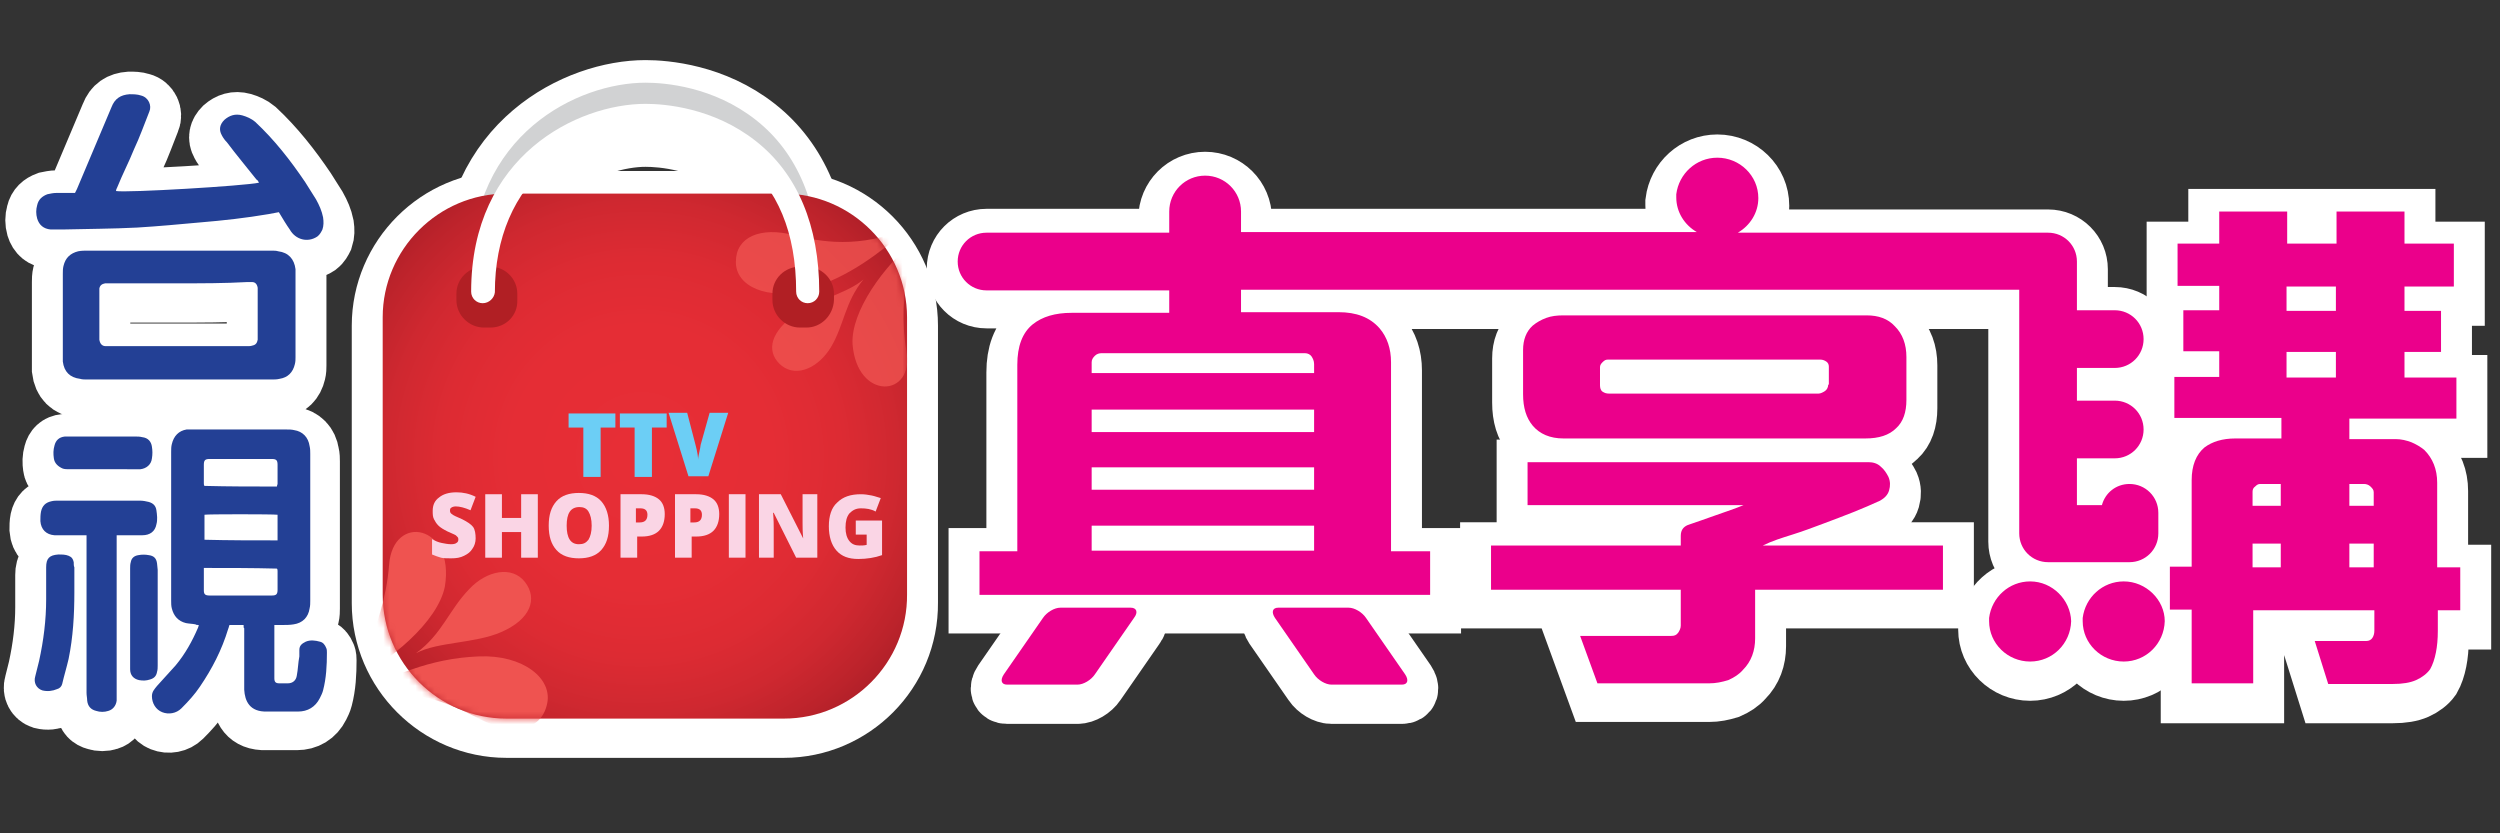<?xml version="1.0" encoding="utf-8"?>
<!-- Generator: Adobe Illustrator 17.1.0, SVG Export Plug-In . SVG Version: 6.00 Build 0)  -->
<!DOCTYPE svg PUBLIC "-//W3C//DTD SVG 1.1//EN" "http://www.w3.org/Graphics/SVG/1.1/DTD/svg11.dtd">
<svg version="1.1" id="圖層_1" xmlns="http://www.w3.org/2000/svg" xmlns:xlink="http://www.w3.org/1999/xlink" x="0px" y="0px"
	 viewBox="0 0 390 130" enable-background="new 0 0 390 130" xml:space="preserve">
<rect x="0" y="0" width="390" height="130" fill="#333333" stroke="none"/>
<g>
	<g>
		<g>
			<g>
				<path fill="#FFFFFF" stroke="#FFFFFF" stroke-width="9.649" stroke-miterlimit="10" d="M75.3,45.3L75.3,45.3
					c-1,0-1.8-0.8-1.8-1.8c0-21.3,16.7-29.3,27.2-29.3h0c3,0,10.6,0.6,17.2,5.8c6.5,5.1,9.9,13.2,9.9,23.5c0,1-0.8,1.8-1.8,1.8l0,0
					c-1,0-1.8-0.8-1.8-1.8c0-9.2-2.9-16.1-8.5-20.6c-5.7-4.5-12.4-5-15-5c0,0,0,0,0,0c-4,0-10,1.5-14.9,5.6
					c-5.6,4.6-8.6,11.6-8.6,20.1C77.1,44.5,76.3,45.3,75.3,45.3z"/>
			</g>
			<g>
				<g>
					<path fill="#FFFFFF" stroke="#FFFFFF" stroke-width="9.649" stroke-miterlimit="10" d="M122.3,113.4H79
						c-10.6,0-19.3-8.7-19.3-19.3V50.8c0-10.6,8.7-19.3,19.3-19.3h43.2c10.6,0,19.3,8.7,19.3,19.3v43.2
						C141.6,104.7,132.9,113.4,122.3,113.4z"/>
				</g>
			</g>
			<defs>
				<filter id="Adobe_OpacityMaskFilter" filterUnits="userSpaceOnUse" x="23.3" y="19.4" width="147" height="100.4">
					<feColorMatrix  type="matrix" values="1 0 0 0 0  0 1 0 0 0  0 0 1 0 0  0 0 0 1 0"/>
				</filter>
			</defs>
			<mask maskUnits="userSpaceOnUse" x="23.3" y="19.4" width="147" height="100.4" id="SVGID_1_">
				<g filter="url(#Adobe_OpacityMaskFilter)">
					<radialGradient id="SVGID_2_" cx="99.907" cy="72.644" r="50.174" gradientUnits="userSpaceOnUse">
						<stop  offset="0" style="stop-color:#E72E36"/>
						<stop  offset="0.406" style="stop-color:#E52D35"/>
						<stop  offset="0.622" style="stop-color:#DD2B33"/>
						<stop  offset="0.793" style="stop-color:#CF2830"/>
						<stop  offset="0.94" style="stop-color:#BC232B"/>
						<stop  offset="1" style="stop-color:#B22029"/>
					</radialGradient>
					<path fill="url(#SVGID_2_)" d="M122.1,113.4H78.9c-10.6,0-19.3-8.7-19.3-19.3V50.8c0-10.6,8.7-19.3,19.3-19.3h43.2
						c10.6,0,19.3,8.7,19.3,19.3v43.2C141.5,104.7,132.8,113.4,122.1,113.4z"/>
				</g>
			</mask>
			<g mask="url(#SVGID_1_)">
				<g>
					<path fill="#FFFFFF" stroke="#FFFFFF" stroke-width="9.649" stroke-miterlimit="10" d="M55,109.8c6.1-3,11.9-5.8,19.7-6.1
						c6.9-0.3,11.7,3.5,10.6,7.6c-1,4.1-5.5,4.8-10.8,2C70.5,111.2,64.3,108.3,55,109.8z"/>
					<path fill="#FFFFFF" stroke="#FFFFFF" stroke-width="9.649" stroke-miterlimit="10" d="M81.9,92.1c2,2.6,0.9,5.8-3.7,7.8
						c-4.1,1.8-9.9,1.5-13.3,3.3c4.1-3,5.1-6.7,8.3-10C75.9,90.3,79.9,89.5,81.9,92.1z"/>
					<path fill="#FFFFFF" stroke="#FFFFFF" stroke-width="9.649" stroke-miterlimit="10" d="M69.4,92.7c1.6-9.7-8.1-11.5-8.7-3.4
						c-0.8,10.3-6.3,18.2-6.3,18.2C60.8,104.5,68.3,98.3,69.4,92.7z"/>
				</g>
				<g opacity="0.8">
					<path fill="#FFFFFF" stroke="#FFFFFF" stroke-width="9.649" stroke-miterlimit="10" d="M141.9,36.8c-4.8,4-9.3,7.7-16.1,9.7
						c-6,1.7-11.1-0.5-11-4.4c0-3.8,3.8-5.5,9.1-4.1C127.9,39,134,40.2,141.9,36.8z"/>
					<path fill="#FFFFFF" stroke="#FFFFFF" stroke-width="9.649" stroke-miterlimit="10" d="M122,58.4c-2.4-1.9-2.1-4.9,1.6-7.7
						c3.2-2.5,8.4-3.5,11.1-5.8c-2.9,3.5-3,7.1-5.1,10.6C127.7,58.6,124.4,60.2,122,58.4z"/>
					<path fill="#FFFFFF" stroke="#FFFFFF" stroke-width="9.649" stroke-miterlimit="10" d="M133,55c0.7,8.9,9.7,8.3,8.4,1.1
						c-1.6-9.3,1.6-17.5,1.6-17.5C137.9,42.7,132.7,49.9,133,55z"/>
				</g>
			</g>
			<g>
				<path fill="#FFFFFF" stroke="#FFFFFF" stroke-width="9.649" stroke-miterlimit="10" d="M76.5,52.4h-1c-2.3,0-4.3-1.9-4.3-4.3
					v-1c0-2.3,1.9-4.2,4.3-4.2h1c2.3,0,4.2,1.9,4.2,4.2v1C80.8,50.5,78.9,52.4,76.5,52.4z"/>
				<path fill="#FFFFFF" stroke="#FFFFFF" stroke-width="9.649" stroke-miterlimit="10" d="M125.8,52.4h-1c-2.3,0-4.3-1.9-4.3-4.3
					v-1c0-2.3,1.9-4.2,4.3-4.2h1c2.3,0,4.3,1.9,4.3,4.2v1C130,50.5,128.1,52.4,125.8,52.4z"/>
			</g>
			<g>
				<path fill="#FFFFFF" stroke="#FFFFFF" stroke-width="9.649" stroke-miterlimit="10" d="M75.3,48.6L75.3,48.6
					c-1,0-1.8-0.8-1.8-1.8c0-21.3,16.7-29.3,27.2-29.3h0c3,0,10.6,0.6,17.2,5.8c6.5,5.1,9.9,13.2,9.9,23.5c0,1-0.8,1.8-1.8,1.8l0,0
					c-1,0-1.8-0.8-1.8-1.8c0-9.2-2.9-16.1-8.5-20.6c-5.7-4.5-12.4-5-15-5c0,0,0,0,0,0c-4,0-10,1.5-14.9,5.6
					c-5.6,4.6-8.6,11.6-8.6,20.1C77.1,47.8,76.3,48.6,75.3,48.6z"/>
			</g>
			<g>
				<path fill="#FFFFFF" stroke="#FFFFFF" stroke-width="9.649" stroke-miterlimit="10" d="M93.6,75.7h-2.6v-7.7h-2.3v-2.2H96v2.2
					h-2.3V75.7z"/>
				<path fill="#FFFFFF" stroke="#FFFFFF" stroke-width="9.649" stroke-miterlimit="10" d="M101.6,75.7H99v-7.7h-2.3v-2.2h7.3v2.2
					h-2.3V75.7z"/>
				<path fill="#FFFFFF" stroke="#FFFFFF" stroke-width="9.649" stroke-miterlimit="10" d="M110.7,65.7h2.9l-3.1,9.9h-3.1l-3.1-9.9
					h2.9l1.3,5c0.3,1.1,0.4,1.9,0.4,2.3c0-0.3,0.1-0.7,0.2-1.2c0.1-0.5,0.2-0.9,0.2-1.1L110.7,65.7z"/>
				<path fill="#FFFFFF" stroke="#FFFFFF" stroke-width="9.649" stroke-miterlimit="10" d="M74.2,85.3c0,0.6-0.2,1.2-0.5,1.6
					c-0.3,0.5-0.7,0.8-1.3,1.1c-0.6,0.3-1.2,0.4-2,0.4c-0.6,0-1.2,0-1.6-0.1c-0.4-0.1-0.9-0.3-1.4-0.5v-2.4c0.5,0.3,1,0.5,1.5,0.6
					c0.5,0.1,1,0.2,1.5,0.2c0.4,0,0.7-0.1,0.8-0.2c0.2-0.1,0.3-0.3,0.3-0.5c0-0.1,0-0.3-0.1-0.4c-0.1-0.1-0.2-0.2-0.3-0.3
					c-0.2-0.1-0.6-0.3-1.3-0.6c-0.6-0.3-1.1-0.6-1.4-0.9c-0.3-0.3-0.5-0.6-0.7-1c-0.2-0.4-0.2-0.8-0.2-1.3c0-0.9,0.3-1.6,1-2.1
					c0.6-0.5,1.5-0.8,2.7-0.8c1,0,2,0.2,3,0.7L73.4,81c-0.9-0.4-1.7-0.6-2.3-0.6c-0.3,0-0.6,0.1-0.7,0.2c-0.2,0.1-0.2,0.3-0.2,0.5
					c0,0.2,0.1,0.4,0.3,0.5c0.2,0.2,0.7,0.4,1.6,0.8c0.8,0.4,1.4,0.8,1.7,1.2S74.2,84.6,74.2,85.3z"/>
				<path fill="#FFFFFF" stroke="#FFFFFF" stroke-width="9.649" stroke-miterlimit="10" d="M83.9,88.3h-2.6v-4.1h-3v4.1h-2.6v-9.9
					h2.6V82h3v-3.7h2.6V88.3z"/>
				<path fill="#FFFFFF" stroke="#FFFFFF" stroke-width="9.649" stroke-miterlimit="10" d="M95,83.3c0,1.7-0.4,2.9-1.2,3.8
					c-0.8,0.9-2,1.3-3.5,1.3c-1.5,0-2.7-0.4-3.5-1.3c-0.8-0.9-1.2-2.1-1.2-3.8c0-1.7,0.4-2.9,1.2-3.8c0.8-0.9,2-1.3,3.5-1.3
					c1.5,0,2.7,0.4,3.5,1.3C94.6,80.4,95,81.6,95,83.3z M88.4,83.3c0,1.9,0.6,2.9,1.9,2.9c0.7,0,1.1-0.2,1.5-0.7
					c0.3-0.5,0.5-1.2,0.5-2.2c0-1-0.2-1.7-0.5-2.2c-0.3-0.5-0.8-0.7-1.4-0.7C89,80.4,88.4,81.4,88.4,83.3z"/>
				<path fill="#FFFFFF" stroke="#FFFFFF" stroke-width="9.649" stroke-miterlimit="10" d="M103.7,81.5c0,1.1-0.3,2-0.9,2.6
					c-0.6,0.6-1.5,0.9-2.7,0.9h-0.7v3.3h-2.6v-9.9h3.3c1.2,0,2.1,0.3,2.7,0.8C103.4,79.7,103.7,80.5,103.7,81.5z M99.3,82.8h0.5
					c0.4,0,0.7-0.1,0.9-0.3c0.2-0.2,0.3-0.5,0.3-0.9c0-0.7-0.4-1-1.1-1h-0.7V82.8z"/>
				<path fill="#FFFFFF" stroke="#FFFFFF" stroke-width="9.649" stroke-miterlimit="10" d="M112.2,81.5c0,1.1-0.3,2-0.9,2.6
					c-0.6,0.6-1.5,0.9-2.7,0.9h-0.7v3.3h-2.6v-9.9h3.3c1.2,0,2.1,0.3,2.7,0.8C111.9,79.7,112.2,80.5,112.2,81.5z M107.8,82.8h0.5
					c0.4,0,0.7-0.1,0.9-0.3c0.2-0.2,0.3-0.5,0.3-0.9c0-0.7-0.4-1-1.1-1h-0.7V82.8z"/>
				<path fill="#FFFFFF" stroke="#FFFFFF" stroke-width="9.649" stroke-miterlimit="10" d="M113.7,88.3v-9.9h2.6v9.9H113.7z"/>
				<path fill="#FFFFFF" stroke="#FFFFFF" stroke-width="9.649" stroke-miterlimit="10" d="M127.6,88.3h-3.4l-3.5-7h-0.1
					c0.1,1.1,0.1,1.9,0.1,2.5v4.5h-2.3v-9.9h3.4l3.5,6.9h0c-0.1-1-0.1-1.8-0.1-2.4v-4.5h2.3V88.3z"/>
				<path fill="#FFFFFF" stroke="#FFFFFF" stroke-width="9.649" stroke-miterlimit="10" d="M133.5,82.5h4.1v5.4
					c-1.1,0.4-2.4,0.6-3.7,0.6c-1.5,0-2.6-0.4-3.4-1.3c-0.8-0.9-1.2-2.2-1.2-3.8c0-1.6,0.4-2.9,1.3-3.7c0.9-0.9,2.1-1.3,3.7-1.3
					c0.6,0,1.2,0.1,1.7,0.2c0.5,0.1,1,0.3,1.4,0.4l-0.8,2.1c-0.7-0.4-1.5-0.5-2.3-0.5c-0.8,0-1.3,0.3-1.8,0.8
					c-0.4,0.5-0.6,1.2-0.6,2.2c0,0.9,0.2,1.6,0.6,2.1c0.4,0.5,0.9,0.7,1.6,0.7c0.4,0,0.7,0,1.1-0.1v-1.6h-1.7V82.5z"/>
			</g>
		</g>
		<g>
			<path fill="#FFFFFF" stroke="#FFFFFF" stroke-width="9.649" stroke-miterlimit="10" d="M217,57.8c0-2.1-0.6-3.9-1.8-5.3
				c-1.5-1.7-3.6-2.5-6.4-2.5h-15.2v-3.5H315v38c0,2.5,2,4.5,4.5,4.5h12.7c2.5,0,4.5-2,4.5-4.5v-3.3c0-2.5-2-4.5-4.5-4.5
				c-2.1,0-3.8,1.4-4.3,3.3H324v-7.3h5.9c2.5,0,4.5-2,4.5-4.5c0-2.5-2-4.5-4.5-4.5H324v-5.1h5.9c2.5,0,4.5-2,4.5-4.5
				c0-2.5-2-4.5-4.5-4.5H324V42c0-2.5-2-4.5-4.5-4.5h-48.4c1.9-1.1,3.2-3.1,3.2-5.4c0-3.5-2.9-6.3-6.4-6.3c-3.3,0-6,2.5-6.4,5.7
				c0,0,0,0,0,0c0,0.2,0,0.4,0,0.5c0,2.3,1.3,4.3,3.2,5.4h-71.1v-3.3c0-3.1-2.5-5.6-5.6-5.6c-3.1,0-5.6,2.5-5.6,5.6v3.3h-28.5
				c-2.5,0-4.5,2-4.5,4.5c0,2.5,2,4.5,4.5,4.5h28.5V50h-15.2c-2.6,0-4.6,0.6-6.1,1.8c-1.6,1.3-2.4,3.4-2.4,6.3v29.1h-5.9V94h70.3
				v-6.8H217V57.8z M205,87.2h-34.7v-3.8H205V87.2z M205,77.7h-34.7v-3.5H205V77.7z M205,68.7h-34.7v-3.5H205V68.7z M205,59.5h-34.7
				v-1.7c0-0.4,0.2-0.7,0.5-1c0.3-0.3,0.7-0.4,1-0.4h31.8c0.4,0,0.8,0.2,1,0.5c0.2,0.3,0.4,0.7,0.4,1.2V59.5z"/>
			<path fill="#FFFFFF" stroke="#FFFFFF" stroke-width="9.649" stroke-miterlimit="10" d="M243.8,50.5c-0.9,0-1.8,0.1-2.6,0.4
				c-0.8,0.3-1.5,0.7-2.1,1.2c-1,0.9-1.5,2.2-1.5,3.8v6.9c0,2.1,0.5,3.7,1.5,4.9c1.1,1.3,2.7,2,4.8,2h47.1c2.1,0,3.7-0.5,4.8-1.6
				c1.1-1,1.6-2.5,1.6-4.4v-6.7c0-2-0.6-3.6-1.8-4.8c-1.1-1.2-2.6-1.7-4.4-1.7H243.8z M285.2,61.3c0,0.4-0.2,0.8-0.5,1
				c-0.3,0.2-0.7,0.4-1,0.4h-32.7c-0.4,0-0.7-0.1-1-0.3c-0.3-0.2-0.4-0.6-0.4-1v-2.8c0-0.3,0.1-0.5,0.4-0.8c0.3-0.3,0.5-0.4,0.8-0.4
				H284c0.3,0,0.6,0.1,0.9,0.3c0.3,0.2,0.4,0.5,0.4,0.8V61.3z"/>
			<path fill="#FFFFFF" stroke="#FFFFFF" stroke-width="9.649" stroke-miterlimit="10" d="M279.6,84.7c1.6-0.5,3.2-1.1,4.8-1.7
				c1.6-0.6,3.2-1.2,4.7-1.8c1.5-0.6,2.9-1.2,4.2-1.8c0.7-0.4,1.2-0.9,1.4-1.6c0.2-0.7,0.2-1.4-0.1-2.1c-0.3-0.6-0.7-1.2-1.2-1.6
				c-0.5-0.5-1.2-0.7-1.9-0.7h-53.2V80H272c-1.2,0.5-2.7,1-4.4,1.6c-1.7,0.6-3.1,1.1-4.3,1.5c-0.7,0.3-1.1,0.8-1.1,1.7v1.5h-29.6
				v6.9h29.6v5.6c0,0.4-0.2,0.8-0.4,1.1c-0.3,0.4-0.6,0.5-1.1,0.5h-14.2l2.7,7.4h17.4c1.1,0,2-0.2,3-0.5c0.9-0.4,1.7-0.9,2.3-1.6
				c1.3-1.3,1.9-3,1.9-4.9v-7.6h29.3v-6.9H275C276.4,85.7,278,85.2,279.6,84.7z"/>
			<path fill="#FFFFFF" stroke="#FFFFFF" stroke-width="9.649" stroke-miterlimit="10" d="M380.2,89.8V76.6c0-2.1-0.7-3.8-2-5.1
				c-0.6-0.5-1.3-0.9-2-1.2c-0.8-0.3-1.6-0.5-2.5-0.5h-7.2v-3.2h16.7v-6.4h-8.1v-4h5.7v-6.4h-5.7v-3.8h7.7v-6.6h-7.7v-5.1h-10.6v5.1
				h-7.7v-5.1h-10.6v5.1h-6.5v6.6h6.5v3.8h-5.6v6.4h5.6v4h-7v6.4h16.7v3.2h-7.2c-2,0-3.6,0.5-4.8,1.4c-1.3,1.1-2,2.8-2,5.1v13.5
				h-3.4v6.7h3.4V108h9.6V96.5h18.9v3.2c0,0.4-0.1,0.8-0.3,1.1c-0.2,0.3-0.5,0.5-1,0.5h-8l2.1,6.7h10.1c1.5,0,2.7-0.2,3.6-0.6
				c0.9-0.4,1.7-1,2.2-1.7c0.4-0.7,0.7-1.6,0.9-2.6c0.2-1,0.3-2.1,0.3-3.4v-3.2h3.5v-6.7H380.2z M355.8,89.8h-4.4v-3.7h4.4V89.8z
				 M355.8,80.2h-4.4v-2.2c0-0.3,0.1-0.6,0.4-0.8c0.3-0.3,0.5-0.4,0.8-0.4h3.2V80.2z M364.4,60.2h-7.7v-4h7.7V60.2z M364.4,49.8
				h-7.7v-3.8h7.7V49.8z M370.3,89.8h-3.8v-3.7h3.8V89.8z M370.3,80.2h-3.8v-3.4h2.3c0.3,0,0.7,0.1,1,0.4c0.3,0.3,0.5,0.5,0.5,0.9
				V80.2z"/>
			<path fill="#FFFFFF" stroke="#FFFFFF" stroke-width="9.649" stroke-miterlimit="10" d="M316.7,92c-3.3,0-6,2.5-6.4,5.7
				c0,0,0,0,0,0c0,0.2,0,0.4,0,0.5c0,3.5,2.9,6.3,6.4,6.3c3.5,0,6.3-2.8,6.4-6.3C323,94.9,320.2,92,316.7,92z"/>
			<path fill="#FFFFFF" stroke="#FFFFFF" stroke-width="9.649" stroke-miterlimit="10" d="M331.3,92c-3.3,0-6,2.5-6.4,5.7
				c0,0,0,0,0,0c0,0.2,0,0.4,0,0.5c0,3.5,2.9,6.3,6.4,6.3c3.5,0,6.3-2.8,6.4-6.3C337.7,94.9,334.8,92,331.3,92z"/>
			<path fill="#FFFFFF" stroke="#FFFFFF" stroke-width="9.649" stroke-miterlimit="10" d="M176.4,96.1h-11c-0.9,0-2.1,0.7-2.7,1.6
				l-6.1,8.8c-0.6,0.9-0.4,1.6,0.5,1.6h11c0.9,0,2.1-0.7,2.7-1.6l6.1-8.8C177.6,96.8,177.3,96.1,176.4,96.1z"/>
			<path fill="#FFFFFF" stroke="#FFFFFF" stroke-width="9.649" stroke-miterlimit="10" d="M213.1,97.7c-0.6-0.9-1.8-1.6-2.7-1.6
				h-11c-0.9,0-1.1,0.7-0.5,1.6l6.1,8.8c0.6,0.9,1.8,1.6,2.7,1.6h11c0.9,0,1.1-0.7,0.5-1.6L213.1,97.7z"/>
		</g>
		<g>
			<path fill="#FFFFFF" stroke="#FFFFFF" stroke-width="9.649" stroke-miterlimit="10" d="M38,98.8c-0.8,0-1.4,0-2.2,0
				c-0.1,0.2-0.1,0.4-0.2,0.6c-1,3.3-2.5,6.2-4.4,9c-0.8,1.2-1.8,2.3-2.9,3.4c-0.8,0.8-2,1-3,0.6c-1-0.4-1.6-1.4-1.6-2.5
				c0-0.7,0.4-1.1,0.8-1.6c1-1.1,1.9-2.1,2.9-3.2c1.5-1.8,2.6-3.8,3.5-5.9c0-0.1,0.1-0.2,0.1-0.4c-0.2,0-0.4,0-0.5-0.1
				c-0.5-0.1-1-0.1-1.5-0.2c-1.2-0.3-1.9-1.1-2.2-2.3c-0.1-0.4-0.1-0.8-0.1-1.2c0-7.7,0-15.4,0-23.2c0-0.4,0-0.8,0.1-1.2
				c0.3-1.3,1.1-2.1,2.3-2.3c0.4-0.1,0.8-0.1,1.2-0.1c4.7,0,9.5,0,14.2,0c0.4,0,0.8,0,1.2,0.1c1.3,0.2,2.2,1.1,2.4,2.5
				c0.1,0.4,0.1,0.8,0.1,1.2c0,7.6,0,15.2,0,22.9c0,0.4,0,0.8-0.1,1.2c-0.2,1.4-1.1,2.3-2.5,2.5c-0.6,0.1-1.2,0.1-1.8,0.1
				c-0.4,0-0.8,0-1.2,0c0,0.2,0,0.3,0,0.5c0,2.5,0,5.1,0,7.6c0,0.1,0,0.2,0,0.2c0,0.6,0.2,0.8,0.8,0.8c0.4,0,0.8,0,1.3,0
				c0.8,0,1.3-0.5,1.4-1.2c0.2-1,0.2-2,0.4-3c0-0.3,0-0.6,0-1c0-0.7,0.4-1,1-1.3c0.7-0.3,1.5-0.2,2.2,0c0.5,0.1,0.8,0.5,1,1
				c0.1,0.2,0.1,0.5,0.1,0.7c0,2-0.1,4-0.6,5.9c-0.1,0.4-0.3,0.8-0.5,1.2c-0.7,1.4-1.9,2.1-3.4,2.1c-1.6,0-3.2,0-4.8,0
				c-2.8,0.1-3.5-1.7-3.6-3.4c0-0.3,0-0.6,0-1c0-2.9,0-5.7,0-8.6C38,99.3,38,99.1,38,98.8z M31.8,89.9c0,1.2,0,2.3,0,3.5
				c0,0.6,0.2,0.8,0.9,0.8c3.2,0,6.5,0,9.7,0c0.7,0,0.9-0.2,0.9-0.9c0-1,0-2,0-2.9c0-0.1,0-0.3-0.1-0.4
				C39.4,89.9,35.7,89.9,31.8,89.9z M43.2,77.2c0-0.2,0.1-0.3,0.1-0.4c0-1,0-2,0-3c0-0.7-0.2-0.9-0.9-0.9c-3.2,0-6.5,0-9.7,0
				c-0.7,0-0.9,0.2-0.9,0.9c0,1,0,2,0,2.9c0,0.1,0,0.3,0.1,0.4C35.7,77.2,39.4,77.2,43.2,77.2z M43.3,85.6c0-1.4,0-2.7,0-4
				c-0.8-0.1-11-0.1-11.4,0c0,1.3,0,2.6,0,3.9C35.7,85.6,39.4,85.6,43.3,85.6z"/>
			<path fill="#FFFFFF" stroke="#FFFFFF" stroke-width="9.649" stroke-miterlimit="10" d="M13.5,84.8c-0.3,0-0.5,0-0.7,0
				c-1.2,0-2.3,0-3.5,0c-0.3,0-0.6,0-0.8,0c-1.3-0.1-2.1-0.9-2.2-2.2c0-0.5,0-1,0.1-1.5c0.2-0.9,0.7-1.4,1.6-1.6
				c0.4-0.1,0.7-0.1,1.1-0.1c4.2,0,8.5,0,12.7,0c0.5,0,1,0.1,1.4,0.2c0.7,0.2,1.1,0.6,1.2,1.3c0.1,0.7,0.2,1.5,0,2.2
				c-0.2,1.1-1,1.7-2.2,1.7c-1,0-2.1,0-3.1,0c-0.3,0-0.6,0-0.9,0c0,0.2,0,0.4,0,0.6c0,1.3,0,2.7,0,4c0,6.7,0,13.4,0,20.1
				c0,0.4,0,0.8,0,1.1c-0.1,0.8-0.6,1.4-1.3,1.6c-0.6,0.2-1.3,0.2-1.9,0c-0.8-0.2-1.3-0.7-1.4-1.6c0-0.4-0.1-0.8-0.1-1.2
				c0-8,0-16,0-23.9C13.5,85.4,13.5,85.1,13.5,84.8z"/>
			<path fill="#FFFFFF" stroke="#FFFFFF" stroke-width="9.649" stroke-miterlimit="10" d="M11.6,93.6c0,3.5-0.2,7-0.9,10.4
				c-0.3,1.3-0.7,2.6-1,3.9c-0.1,0.4-0.4,0.7-0.8,0.8c-0.7,0.3-1.5,0.4-2.3,0.2c-0.9-0.3-1.4-1.2-1.1-2.2c0.2-0.8,0.4-1.6,0.6-2.4
				c0.7-3.2,1.1-6.4,1.1-9.6c0-1.7,0-3.3,0-5c0-1.4,0.5-1.9,1.9-2c0.6,0,1.1,0,1.6,0.2c0.5,0.2,0.7,0.5,0.8,1c0,0.3,0,0.6,0.1,0.8
				c0,0.1,0,0.2,0,0.2C11.6,91.3,11.6,92.5,11.6,93.6z"/>
			<path fill="#FFFFFF" stroke="#FFFFFF" stroke-width="9.649" stroke-miterlimit="10" d="M24.6,97.7c0,2.5,0,4.9,0,7.4
				c0,0.3,0,0.7-0.1,1c-0.1,0.6-0.4,1-1.1,1.2c-0.6,0.2-1.1,0.2-1.7,0.1c-0.9-0.2-1.4-0.8-1.4-1.7c0-0.1,0-0.3,0-0.4
				c0-5.1,0-10.2,0-15.3c0-0.3,0-0.7,0.1-1c0.1-0.6,0.5-1,1.2-1.1c0.5-0.1,1.1-0.1,1.6,0c0.8,0.1,1.2,0.5,1.3,1.3
				c0,0.3,0.1,0.7,0.1,1C24.6,92.7,24.6,95.2,24.6,97.7z"/>
			<path fill="#FFFFFF" stroke="#FFFFFF" stroke-width="9.649" stroke-miterlimit="10" d="M16.1,74.5c-1.8,0-3.6,0-5.3,0
				c-0.3,0-0.7,0-1-0.1c-0.7-0.3-1.3-0.8-1.4-1.6c-0.1-0.7-0.1-1.3,0.1-2c0.2-0.8,0.7-1.3,1.6-1.4c0.3,0,0.6,0,0.9,0
				c3.4,0,6.8,0,10.2,0c0.3,0,0.6,0,1,0.1c0.9,0.1,1.4,0.7,1.5,1.5c0.1,0.6,0.1,1.2,0,1.8c-0.1,1-0.9,1.6-1.8,1.7
				c-0.2,0-0.5,0-0.7,0C19.5,74.5,17.8,74.5,16.1,74.5z"/>
			<path fill="#FFFFFF" stroke="#FFFFFF" stroke-width="9.649" stroke-miterlimit="10" d="M27.9,40.4c4.8,0,9.6,0,14.4,0
				c0.4,0,0.8,0,1.1,0.1c1.6,0.2,2.5,1.2,2.7,2.8c0,0.2,0,0.4,0,0.6c0,4.4,0,8.7,0,13.1c0,0.4,0,0.7-0.1,1.1
				c-0.3,1.3-1.1,2.1-2.4,2.3c-0.4,0.1-0.8,0.1-1.1,0.1c-9.7,0-19.4,0-29,0c-0.3,0-0.7,0-1-0.1c-1.6-0.2-2.5-1.1-2.7-2.7
				c0-0.3,0-0.5,0-0.8c0-4.3,0-8.6,0-12.9c0-0.4,0-0.8,0.1-1.2c0.3-1.3,1.1-2,2.3-2.3c0.5-0.1,1-0.1,1.4-0.1
				C18.3,40.4,23.1,40.4,27.9,40.4z M27.9,45.5c-3.6,0-7.2,0-10.8,0c-0.2,0-0.5,0-0.7,0c-0.5,0.1-0.8,0.3-0.9,0.8c0,0.2,0,0.4,0,0.6
				c0,2.2,0,4.5,0,6.7c0,0.2,0,0.5,0,0.7c0.1,0.6,0.4,1,1,1c0.1,0,0.3,0,0.4,0c7.3,0,14.5,0,21.8,0c0.2,0,0.4,0,0.7-0.1
				c0.5-0.1,0.7-0.4,0.8-0.9c0-0.2,0-0.4,0-0.5c0-2.4,0-4.7,0-7.1c0-0.2,0-0.3,0-0.5c-0.1-0.6-0.4-0.9-0.9-0.9c-0.2,0-0.5,0-0.7,0
				C35,45.5,31.5,45.5,27.9,45.5z"/>
			<path fill="#FFFFFF" stroke="#FFFFFF" stroke-width="9.649" stroke-miterlimit="10" d="M43.5,34.4c-0.6,0.1-1.1,0.2-1.6,0.3
				c-3.5,0.6-7.1,1-10.7,1.3c-3.3,0.3-6.5,0.6-9.8,0.8C17.6,37,13.7,37,9.8,37.1c-0.6,0-1.2,0-1.9,0c-1.1-0.1-1.8-0.7-2.1-1.7
				c-0.2-0.7-0.2-1.4,0-2.1c0.2-0.9,0.8-1.4,1.6-1.7c0.5-0.1,0.9-0.2,1.4-0.2c0.9,0,1.8,0,2.7,0c0,0,0.1,0,0.2,0
				c0.1-0.2,0.2-0.4,0.3-0.6c1.8-4.3,3.6-8.5,5.4-12.8c0.5-1.3,1.4-1.9,2.8-2c0.6,0,1.2,0,1.8,0.2c1.2,0.3,1.7,1.6,1.3,2.5
				c-0.8,2-1.5,4-2.4,5.9c-0.8,2-1.8,3.9-2.6,5.9c-0.1,0.2-0.2,0.4-0.2,0.6c1.6,0.3,20.1-0.8,22.3-1.3c-0.1-0.2-0.2-0.4-0.4-0.5
				c-1.5-1.9-3.1-3.8-4.6-5.8c-0.3-0.3-0.6-0.7-0.8-1.1c-0.5-0.9-0.3-1.7,0.4-2.4c0.8-0.7,1.7-1,2.8-0.7c0.7,0.2,1.4,0.5,2,1
				c3,2.8,5.5,6,7.8,9.4c0.6,0.9,1.1,1.8,1.7,2.7c0.5,0.9,0.9,1.8,1.1,2.8c0.1,0.7,0.1,1.3-0.1,1.9c-0.2,0.4-0.4,0.8-0.8,1.1
				c-1.5,1-3.4,0.5-4.3-1.1C44.7,36.4,44.1,35.4,43.5,34.4z"/>
		</g>
	</g>
	<g>
		<g>
			<g>
				<path fill="#D1D2D3" d="M75.3,44L75.3,44c-1,0-1.8-0.8-1.8-1.8c0-21.3,16.7-29.3,27.2-29.3h0c3,0,10.6,0.6,17.2,5.8
					c6.5,5.1,9.9,13.2,9.9,23.5c0,1-0.8,1.8-1.8,1.8l0,0c-1,0-1.8-0.8-1.8-1.8c0-9.2-2.9-16.1-8.5-20.6c-5.7-4.5-12.4-5-15-5
					c0,0,0,0,0,0c-4,0-10,1.5-14.9,5.6c-5.6,4.6-8.6,11.6-8.6,20.1C77.1,43.2,76.3,44,75.3,44z"/>
			</g>
			<g>
				<g>
					<radialGradient id="SVGID_3_" cx="100.031" cy="71.352" r="50.175" gradientUnits="userSpaceOnUse">
						<stop  offset="0" style="stop-color:#E72E36"/>
						<stop  offset="0.406" style="stop-color:#E52D35"/>
						<stop  offset="0.622" style="stop-color:#DD2B33"/>
						<stop  offset="0.793" style="stop-color:#CF2830"/>
						<stop  offset="0.94" style="stop-color:#BC232B"/>
						<stop  offset="1" style="stop-color:#B22029"/>
					</radialGradient>
					<path fill="url(#SVGID_3_)" d="M122.3,112.1H79c-10.6,0-19.3-8.7-19.3-19.3V49.5c0-10.6,8.7-19.3,19.3-19.3h43.2
						c10.6,0,19.3,8.7,19.3,19.3v43.2C141.6,103.4,132.9,112.1,122.3,112.1z"/>
				</g>
			</g>
			<defs>
				<filter id="Adobe_OpacityMaskFilter_1_" filterUnits="userSpaceOnUse" x="54.3" y="35.5" width="88.6" height="78.2">
					<feColorMatrix  type="matrix" values="1 0 0 0 0  0 1 0 0 0  0 0 1 0 0  0 0 0 1 0"/>
				</filter>
			</defs>
			<mask maskUnits="userSpaceOnUse" x="54.3" y="35.5" width="88.6" height="78.2" id="SVGID_4_">
				<g filter="url(#Adobe_OpacityMaskFilter_1_)">
					<radialGradient id="SVGID_5_" cx="99.907" cy="71.352" r="50.174" gradientUnits="userSpaceOnUse">
						<stop  offset="0" style="stop-color:#E72E36"/>
						<stop  offset="0.406" style="stop-color:#E52D35"/>
						<stop  offset="0.622" style="stop-color:#DD2B33"/>
						<stop  offset="0.793" style="stop-color:#CF2830"/>
						<stop  offset="0.94" style="stop-color:#BC232B"/>
						<stop  offset="1" style="stop-color:#B22029"/>
					</radialGradient>
					<path fill="url(#SVGID_5_)" d="M122.1,112.1H78.9c-10.6,0-19.3-8.7-19.3-19.3V49.5c0-10.6,8.7-19.3,19.3-19.3h43.2
						c10.6,0,19.3,8.7,19.3,19.3v43.2C141.5,103.4,132.8,112.1,122.1,112.1z"/>
				</g>
			</mask>
			<g mask="url(#SVGID_4_)">
				<g>
					<path fill="#EF5350" d="M55,108.5c6.1-3,11.9-5.8,19.7-6.1c6.9-0.3,11.7,3.5,10.6,7.6c-1,4.1-5.5,4.8-10.8,2
						C70.5,109.9,64.3,107,55,108.5z"/>
					<path fill="#EF5350" d="M81.9,90.8c2,2.6,0.9,5.8-3.7,7.8c-4.1,1.8-9.9,1.5-13.3,3.3c4.1-3,5.1-6.7,8.3-10
						C75.9,89,79.9,88.2,81.9,90.8z"/>
					<path fill="#EF5350" d="M69.4,91.5c1.6-9.7-8.1-11.5-8.7-3.4c-0.8,10.3-6.3,18.2-6.3,18.2C60.8,103.3,68.3,97,69.4,91.5z"/>
				</g>
				<g opacity="0.8">
					<path fill="#EF5350" d="M141.9,35.5c-4.8,4-9.3,7.7-16.1,9.7c-6,1.7-11.1-0.5-11-4.4c0-3.8,3.8-5.5,9.1-4.1
						C127.9,37.7,134,38.9,141.9,35.5z"/>
					<path fill="#EF5350" d="M122,57.1c-2.4-1.9-2.1-4.9,1.6-7.7c3.2-2.5,8.4-3.5,11.1-5.8c-2.9,3.5-3,7.1-5.1,10.6
						C127.7,57.3,124.4,58.9,122,57.1z"/>
					<path fill="#EF5350" d="M133,53.7c0.7,8.9,9.7,8.3,8.4,1.1c-1.6-9.3,1.6-17.5,1.6-17.5C137.9,41.4,132.7,48.6,133,53.7z"/>
				</g>
			</g>
			<g>
				<path fill="#B11F24" d="M76.5,51.1h-1c-2.3,0-4.3-1.9-4.3-4.3v-1c0-2.3,1.9-4.2,4.3-4.2h1c2.3,0,4.2,1.9,4.2,4.2v1
					C80.8,49.2,78.9,51.1,76.5,51.1z"/>
				<path fill="#B11F24" d="M125.8,51.1h-1c-2.3,0-4.3-1.9-4.3-4.3v-1c0-2.3,1.9-4.2,4.3-4.2h1c2.3,0,4.3,1.9,4.3,4.2v1
					C130,49.2,128.1,51.1,125.8,51.1z"/>
			</g>
			<g>
				<path fill="#FFFFFF" d="M75.3,47.3L75.3,47.3c-1,0-1.8-0.8-1.8-1.8c0-21.3,16.7-29.3,27.2-29.3h0c3,0,10.6,0.6,17.2,5.8
					c6.5,5.1,9.9,13.2,9.9,23.5c0,1-0.8,1.8-1.8,1.8l0,0c-1,0-1.8-0.8-1.8-1.8c0-9.2-2.9-16.1-8.5-20.6c-5.7-4.5-12.4-5-15-5
					c0,0,0,0,0,0c-4,0-10,1.5-14.9,5.6c-5.6,4.6-8.6,11.6-8.6,20.1C77.1,46.5,76.3,47.3,75.3,47.3z"/>
			</g>
			<g>
				<path fill="#6CCEF5" d="M93.6,74.4h-2.6v-7.7h-2.3v-2.2H96v2.2h-2.3V74.4z"/>
				<path fill="#6CCEF5" d="M101.6,74.4H99v-7.7h-2.3v-2.2h7.3v2.2h-2.3V74.4z"/>
				<path fill="#6CCEF5" d="M110.7,64.4h2.9l-3.1,9.9h-3.1l-3.1-9.9h2.9l1.3,5c0.3,1.1,0.4,1.9,0.4,2.3c0-0.3,0.1-0.7,0.2-1.2
					c0.1-0.5,0.2-0.9,0.2-1.1L110.7,64.4z"/>
				<path fill="#FAD5E5" d="M74.2,84c0,0.6-0.2,1.2-0.5,1.6c-0.3,0.5-0.7,0.8-1.3,1.1c-0.6,0.3-1.2,0.4-2,0.4c-0.6,0-1.2,0-1.6-0.1
					c-0.4-0.1-0.9-0.3-1.4-0.5v-2.4c0.5,0.3,1,0.5,1.5,0.6c0.5,0.1,1,0.2,1.5,0.2c0.4,0,0.7-0.1,0.8-0.2c0.2-0.1,0.3-0.3,0.3-0.5
					c0-0.1,0-0.3-0.1-0.4c-0.1-0.1-0.2-0.2-0.3-0.3c-0.2-0.1-0.6-0.3-1.3-0.6c-0.6-0.3-1.1-0.6-1.4-0.9c-0.3-0.3-0.5-0.6-0.7-1
					c-0.2-0.4-0.2-0.8-0.2-1.3c0-0.9,0.3-1.6,1-2.1c0.6-0.5,1.5-0.8,2.7-0.8c1,0,2,0.2,3,0.7l-0.8,2.1c-0.9-0.4-1.7-0.6-2.3-0.6
					c-0.3,0-0.6,0.1-0.7,0.2c-0.2,0.1-0.2,0.3-0.2,0.5c0,0.2,0.1,0.4,0.3,0.5c0.2,0.2,0.7,0.4,1.6,0.8c0.8,0.4,1.4,0.8,1.7,1.2
					S74.2,83.3,74.2,84z"/>
				<path fill="#FAD5E5" d="M83.9,87h-2.6V83h-3V87h-2.6v-9.9h2.6v3.7h3v-3.7h2.6V87z"/>
				<path fill="#FAD5E5" d="M95,82c0,1.7-0.4,2.9-1.2,3.8c-0.8,0.9-2,1.3-3.5,1.3c-1.5,0-2.7-0.4-3.5-1.3c-0.8-0.9-1.2-2.1-1.2-3.8
					c0-1.7,0.4-2.9,1.2-3.8c0.8-0.9,2-1.3,3.5-1.3c1.5,0,2.7,0.4,3.5,1.3C94.6,79.1,95,80.4,95,82z M88.4,82c0,1.9,0.6,2.9,1.9,2.9
					c0.7,0,1.1-0.2,1.5-0.7c0.3-0.5,0.5-1.2,0.5-2.2c0-1-0.2-1.7-0.5-2.2c-0.3-0.5-0.8-0.7-1.4-0.7C89,79.1,88.4,80.1,88.4,82z"/>
				<path fill="#FAD5E5" d="M103.7,80.2c0,1.1-0.3,2-0.9,2.6c-0.6,0.6-1.5,0.9-2.7,0.9h-0.7V87h-2.6v-9.9h3.3c1.2,0,2.1,0.3,2.7,0.8
					C103.4,78.4,103.7,79.2,103.7,80.2z M99.3,81.5h0.5c0.4,0,0.7-0.1,0.9-0.3c0.2-0.2,0.3-0.5,0.3-0.9c0-0.7-0.4-1-1.1-1h-0.7V81.5
					z"/>
				<path fill="#FAD5E5" d="M112.2,80.2c0,1.1-0.3,2-0.9,2.6c-0.6,0.6-1.5,0.9-2.7,0.9h-0.7V87h-2.6v-9.9h3.3c1.2,0,2.1,0.3,2.7,0.8
					C111.9,78.4,112.2,79.2,112.2,80.2z M107.8,81.5h0.5c0.4,0,0.7-0.1,0.9-0.3c0.2-0.2,0.3-0.5,0.3-0.9c0-0.7-0.4-1-1.1-1h-0.7
					V81.5z"/>
				<path fill="#FAD5E5" d="M113.7,87v-9.9h2.6V87H113.7z"/>
				<path fill="#FAD5E5" d="M127.6,87h-3.4l-3.5-7h-0.1c0.1,1.1,0.1,1.9,0.1,2.5V87h-2.3v-9.9h3.4l3.5,6.9h0c-0.1-1-0.1-1.8-0.1-2.4
					v-4.5h2.3V87z"/>
				<path fill="#FAD5E5" d="M133.5,81.2h4.1v5.4c-1.1,0.4-2.4,0.6-3.7,0.6c-1.5,0-2.6-0.4-3.4-1.3c-0.8-0.9-1.2-2.2-1.2-3.8
					c0-1.6,0.4-2.9,1.3-3.7c0.9-0.9,2.1-1.3,3.7-1.3c0.6,0,1.2,0.1,1.7,0.2c0.5,0.1,1,0.3,1.4,0.4l-0.8,2.1
					c-0.7-0.4-1.5-0.5-2.3-0.5c-0.8,0-1.3,0.3-1.8,0.8c-0.4,0.5-0.6,1.2-0.6,2.2c0,0.9,0.2,1.6,0.6,2.1c0.4,0.5,0.9,0.7,1.6,0.7
					c0.4,0,0.7,0,1.1-0.1v-1.6h-1.7V81.2z"/>
			</g>
		</g>
		<g>
			<path fill="#EB008B" d="M217,56.5c0-2.1-0.6-3.9-1.8-5.3c-1.5-1.7-3.6-2.5-6.4-2.5h-15.2v-3.5H315v38c0,2.5,2,4.5,4.5,4.5h12.7
				c2.5,0,4.5-2,4.5-4.5V80c0-2.5-2-4.5-4.5-4.5c-2.1,0-3.8,1.4-4.3,3.3H324v-7.3h5.9c2.5,0,4.5-2,4.5-4.5c0-2.5-2-4.5-4.5-4.5H324
				v-5.1h5.9c2.5,0,4.5-2,4.5-4.5c0-2.5-2-4.5-4.5-4.5H324v-7.6c0-2.5-2-4.5-4.5-4.5h-48.4c1.9-1.1,3.2-3.1,3.2-5.4
				c0-3.5-2.9-6.3-6.4-6.3c-3.3,0-6,2.5-6.4,5.7c0,0,0,0,0,0c0,0.2,0,0.4,0,0.5c0,2.3,1.3,4.3,3.2,5.4h-71.1V33
				c0-3.1-2.5-5.6-5.6-5.6c-3.1,0-5.6,2.5-5.6,5.6v3.3h-28.5c-2.5,0-4.5,2-4.5,4.5c0,2.5,2,4.5,4.5,4.5h28.5v3.5h-15.2
				c-2.6,0-4.6,0.6-6.1,1.8c-1.6,1.3-2.4,3.4-2.4,6.3v29.1h-5.9v6.8h70.3v-6.8H217V56.5z M205,85.9h-34.7V82H205V85.9z M205,76.4
				h-34.7v-3.5H205V76.4z M205,67.4h-34.7v-3.5H205V67.4z M205,58.2h-34.7v-1.7c0-0.4,0.2-0.7,0.5-1c0.3-0.3,0.7-0.4,1-0.4h31.8
				c0.4,0,0.8,0.2,1,0.5c0.2,0.3,0.4,0.7,0.4,1.2V58.2z"/>
			<path fill="#EB008B" d="M243.8,49.2c-0.9,0-1.8,0.1-2.6,0.4c-0.8,0.3-1.5,0.7-2.1,1.2c-1,0.9-1.5,2.2-1.5,3.8v6.9
				c0,2.1,0.5,3.7,1.5,4.9c1.1,1.3,2.7,2,4.8,2h47.1c2.1,0,3.7-0.5,4.8-1.6c1.1-1,1.6-2.5,1.6-4.4v-6.7c0-2-0.6-3.6-1.8-4.8
				c-1.1-1.2-2.6-1.7-4.4-1.7H243.8z M285.2,60c0,0.4-0.2,0.8-0.5,1c-0.3,0.2-0.7,0.4-1,0.4h-32.7c-0.4,0-0.7-0.1-1-0.3
				c-0.3-0.2-0.4-0.6-0.4-1v-2.8c0-0.3,0.1-0.5,0.4-0.8c0.3-0.3,0.5-0.4,0.8-0.4H284c0.3,0,0.6,0.1,0.9,0.3c0.3,0.2,0.4,0.5,0.4,0.8
				V60z"/>
			<path fill="#EB008B" d="M279.6,83.4c1.6-0.5,3.2-1.1,4.8-1.7c1.6-0.6,3.2-1.2,4.7-1.8c1.5-0.6,2.9-1.2,4.2-1.8
				c0.7-0.4,1.2-0.9,1.4-1.6c0.2-0.7,0.2-1.4-0.1-2.1c-0.3-0.6-0.7-1.2-1.2-1.6c-0.5-0.5-1.2-0.7-1.9-0.7h-53.2v6.7H272
				c-1.2,0.5-2.7,1-4.4,1.6c-1.7,0.6-3.1,1.1-4.3,1.5c-0.7,0.3-1.1,0.8-1.1,1.7v1.5h-29.6v6.9h29.6v5.6c0,0.4-0.2,0.8-0.4,1.1
				c-0.3,0.4-0.6,0.5-1.1,0.5h-14.2l2.7,7.4h17.4c1.1,0,2-0.2,3-0.5c0.9-0.4,1.7-0.9,2.3-1.6c1.3-1.3,1.9-3,1.9-4.9v-7.6h29.3v-6.9
				H275C276.4,84.4,278,83.9,279.6,83.4z"/>
			<path fill="#EB008B" d="M380.2,88.5V75.3c0-2.1-0.7-3.8-2-5.1c-0.6-0.5-1.3-0.9-2-1.2c-0.8-0.3-1.6-0.5-2.5-0.5h-7.2v-3.2h16.7
				v-6.4h-8.1v-4h5.7v-6.4h-5.7v-3.8h7.7V38h-7.7V33h-10.6V38h-7.7V33h-10.6V38h-6.5v6.6h6.5v3.8h-5.6v6.4h5.6v4h-7v6.4h16.7v3.2
				h-7.2c-2,0-3.6,0.5-4.8,1.4c-1.3,1.1-2,2.8-2,5.1v13.5h-3.4v6.7h3.4v11.5h9.6V95.2h18.9v3.2c0,0.4-0.1,0.8-0.3,1.1
				c-0.2,0.3-0.5,0.5-1,0.5h-8l2.1,6.7h10.1c1.5,0,2.7-0.2,3.6-0.6c0.9-0.4,1.7-1,2.2-1.7c0.4-0.7,0.7-1.6,0.9-2.6
				c0.2-1,0.3-2.1,0.3-3.4v-3.2h3.5v-6.7H380.2z M355.8,88.5h-4.4v-3.7h4.4V88.5z M355.8,78.9h-4.4v-2.2c0-0.3,0.1-0.6,0.4-0.8
				c0.3-0.3,0.5-0.4,0.8-0.4h3.2V78.9z M364.4,58.9h-7.7v-4h7.7V58.9z M364.4,48.5h-7.7v-3.8h7.7V48.5z M370.3,88.5h-3.8v-3.7h3.8
				V88.5z M370.3,78.9h-3.8v-3.4h2.3c0.3,0,0.7,0.1,1,0.4c0.3,0.3,0.5,0.5,0.5,0.9V78.9z"/>
			<path fill="#EB008B" d="M316.7,90.7c-3.3,0-6,2.5-6.4,5.7c0,0,0,0,0,0c0,0.2,0,0.4,0,0.5c0,3.5,2.9,6.3,6.4,6.3
				c3.5,0,6.3-2.8,6.4-6.3C323,93.6,320.2,90.7,316.7,90.7z"/>
			<path fill="#EB008B" d="M331.3,90.7c-3.3,0-6,2.5-6.4,5.7c0,0,0,0,0,0c0,0.2,0,0.4,0,0.5c0,3.5,2.9,6.3,6.4,6.3
				c3.5,0,6.3-2.8,6.4-6.3C337.7,93.6,334.8,90.7,331.3,90.7z"/>
			<path fill="#EB008B" d="M176.4,94.8h-11c-0.9,0-2.1,0.7-2.7,1.6l-6.1,8.8c-0.6,0.9-0.4,1.6,0.5,1.6h11c0.9,0,2.1-0.7,2.7-1.6
				l6.1-8.8C177.6,95.5,177.3,94.8,176.4,94.8z"/>
			<path fill="#EB008B" d="M213.1,96.4c-0.6-0.9-1.8-1.6-2.7-1.6h-11c-0.9,0-1.1,0.7-0.5,1.6l6.1,8.8c0.6,0.9,1.8,1.6,2.7,1.6h11
				c0.9,0,1.1-0.7,0.5-1.6L213.1,96.4z"/>
		</g>
		<g>
			<path fill="#234095" d="M38,97.5c-0.8,0-1.4,0-2.2,0c-0.1,0.2-0.1,0.4-0.2,0.6c-1,3.3-2.5,6.2-4.4,9c-0.8,1.2-1.8,2.3-2.9,3.4
				c-0.8,0.8-2,1-3,0.6c-1-0.4-1.6-1.4-1.6-2.5c0-0.7,0.4-1.1,0.8-1.6c1-1.1,1.9-2.1,2.9-3.2c1.5-1.8,2.6-3.8,3.5-5.9
				c0-0.1,0.1-0.2,0.1-0.4c-0.2,0-0.4,0-0.5-0.1c-0.5-0.1-1-0.1-1.5-0.2c-1.2-0.3-1.9-1.1-2.2-2.3c-0.1-0.4-0.1-0.8-0.1-1.2
				c0-7.7,0-15.4,0-23.2c0-0.4,0-0.8,0.1-1.2c0.3-1.3,1.1-2.1,2.3-2.3C29.6,67,30,67,30.5,67c4.7,0,9.5,0,14.2,0
				c0.4,0,0.8,0,1.2,0.1c1.3,0.2,2.2,1.1,2.4,2.5c0.1,0.4,0.1,0.8,0.1,1.2c0,7.6,0,15.2,0,22.9c0,0.4,0,0.8-0.1,1.2
				c-0.2,1.4-1.1,2.3-2.5,2.5c-0.6,0.1-1.2,0.1-1.8,0.1c-0.4,0-0.8,0-1.2,0c0,0.2,0,0.3,0,0.5c0,2.5,0,5.1,0,7.6c0,0.1,0,0.2,0,0.2
				c0,0.6,0.2,0.8,0.8,0.8c0.4,0,0.8,0,1.3,0c0.8,0,1.3-0.5,1.4-1.2c0.2-1,0.2-2,0.4-3c0-0.3,0-0.6,0-1c0-0.7,0.4-1,1-1.3
				c0.7-0.3,1.5-0.2,2.2,0c0.5,0.1,0.8,0.5,1,1c0.1,0.2,0.1,0.5,0.1,0.7c0,2-0.1,4-0.6,5.9c-0.1,0.4-0.3,0.8-0.5,1.2
				c-0.7,1.4-1.9,2.1-3.4,2.1c-1.6,0-3.2,0-4.8,0c-2.8,0.1-3.5-1.7-3.6-3.4c0-0.3,0-0.6,0-1c0-2.9,0-5.7,0-8.6
				C38,98,38,97.8,38,97.5z M31.8,88.6c0,1.2,0,2.3,0,3.5c0,0.6,0.2,0.8,0.9,0.8c3.2,0,6.5,0,9.7,0c0.7,0,0.9-0.2,0.9-0.9
				c0-1,0-2,0-2.9c0-0.1,0-0.3-0.1-0.4C39.4,88.6,35.7,88.6,31.8,88.6z M43.2,75.9c0-0.2,0.1-0.3,0.1-0.4c0-1,0-2,0-3
				c0-0.7-0.2-0.9-0.9-0.9c-3.2,0-6.5,0-9.7,0c-0.7,0-0.9,0.2-0.9,0.9c0,1,0,2,0,2.9c0,0.1,0,0.3,0.1,0.4
				C35.7,75.9,39.4,75.9,43.2,75.9z M43.3,84.3c0-1.4,0-2.7,0-4c-0.8-0.1-11-0.1-11.4,0c0,1.3,0,2.6,0,3.9
				C35.7,84.3,39.4,84.3,43.3,84.3z"/>
			<path fill="#234095" d="M13.5,83.5c-0.3,0-0.5,0-0.7,0c-1.2,0-2.3,0-3.5,0c-0.3,0-0.6,0-0.8,0c-1.3-0.1-2.1-0.9-2.2-2.2
				c0-0.5,0-1,0.1-1.5c0.2-0.9,0.7-1.4,1.6-1.6c0.4-0.1,0.7-0.1,1.1-0.1c4.2,0,8.5,0,12.7,0c0.5,0,1,0.1,1.4,0.2
				c0.7,0.2,1.1,0.6,1.2,1.3c0.1,0.7,0.2,1.5,0,2.2c-0.2,1.1-1,1.7-2.2,1.7c-1,0-2.1,0-3.1,0c-0.3,0-0.6,0-0.9,0c0,0.2,0,0.4,0,0.6
				c0,1.3,0,2.7,0,4c0,6.7,0,13.4,0,20.1c0,0.4,0,0.8,0,1.1c-0.1,0.8-0.6,1.4-1.3,1.6c-0.6,0.2-1.3,0.2-1.9,0
				c-0.8-0.2-1.3-0.7-1.4-1.6c0-0.4-0.1-0.8-0.1-1.2c0-8,0-16,0-23.9C13.5,84.1,13.5,83.8,13.5,83.5z"/>
			<path fill="#234095" d="M11.6,92.4c0,3.5-0.2,7-0.9,10.4c-0.3,1.3-0.7,2.6-1,3.9c-0.1,0.4-0.4,0.7-0.8,0.8
				c-0.7,0.3-1.5,0.4-2.3,0.2c-0.9-0.3-1.4-1.2-1.1-2.2c0.2-0.8,0.4-1.6,0.6-2.4c0.7-3.2,1.1-6.4,1.1-9.6c0-1.7,0-3.3,0-5
				c0-1.4,0.5-1.9,1.9-2c0.6,0,1.1,0,1.6,0.2c0.5,0.2,0.7,0.5,0.8,1c0,0.3,0,0.6,0.1,0.8c0,0.1,0,0.2,0,0.2
				C11.6,90,11.6,91.2,11.6,92.4z"/>
			<path fill="#234095" d="M24.6,96.4c0,2.5,0,4.9,0,7.4c0,0.3,0,0.7-0.1,1c-0.1,0.6-0.4,1-1.1,1.2c-0.6,0.2-1.1,0.2-1.7,0.1
				c-0.9-0.2-1.4-0.8-1.4-1.7c0-0.1,0-0.3,0-0.4c0-5.1,0-10.2,0-15.3c0-0.3,0-0.7,0.1-1c0.1-0.6,0.5-1,1.2-1.1
				c0.5-0.1,1.1-0.1,1.6,0c0.8,0.1,1.2,0.5,1.3,1.3c0,0.3,0.1,0.7,0.1,1C24.6,91.5,24.6,93.9,24.6,96.4z"/>
			<path fill="#234095" d="M16.1,73.2c-1.8,0-3.6,0-5.3,0c-0.3,0-0.7,0-1-0.1c-0.7-0.3-1.3-0.8-1.4-1.6c-0.1-0.7-0.1-1.3,0.1-2
				c0.2-0.8,0.7-1.3,1.6-1.4c0.3,0,0.6,0,0.9,0c3.4,0,6.8,0,10.2,0c0.3,0,0.6,0,1,0.1c0.9,0.1,1.4,0.7,1.5,1.5
				c0.1,0.6,0.1,1.2,0,1.8c-0.1,1-0.9,1.6-1.8,1.7c-0.2,0-0.5,0-0.7,0C19.5,73.2,17.8,73.2,16.1,73.2z"/>
			<path fill="#234095" d="M27.9,39.1c4.8,0,9.6,0,14.4,0c0.4,0,0.8,0,1.1,0.1c1.6,0.2,2.5,1.2,2.7,2.8c0,0.2,0,0.4,0,0.6
				c0,4.4,0,8.7,0,13.1c0,0.4,0,0.7-0.1,1.1c-0.3,1.3-1.1,2.1-2.4,2.3c-0.4,0.1-0.8,0.1-1.1,0.1c-9.7,0-19.4,0-29,0
				c-0.3,0-0.7,0-1-0.1c-1.6-0.2-2.5-1.1-2.7-2.7c0-0.3,0-0.5,0-0.8c0-4.3,0-8.6,0-12.9c0-0.4,0-0.8,0.1-1.2c0.3-1.3,1.1-2,2.3-2.3
				c0.5-0.1,1-0.1,1.4-0.1C18.3,39.1,23.1,39.1,27.9,39.1z M27.9,44.2c-3.6,0-7.2,0-10.8,0c-0.2,0-0.5,0-0.7,0
				c-0.5,0.1-0.8,0.3-0.9,0.8c0,0.2,0,0.4,0,0.6c0,2.2,0,4.5,0,6.7c0,0.2,0,0.5,0,0.7c0.1,0.6,0.4,1,1,1c0.1,0,0.3,0,0.4,0
				c7.3,0,14.5,0,21.8,0c0.2,0,0.4,0,0.7-0.1c0.5-0.1,0.7-0.4,0.8-0.9c0-0.2,0-0.4,0-0.5c0-2.4,0-4.7,0-7.1c0-0.2,0-0.3,0-0.5
				c-0.1-0.6-0.4-0.9-0.9-0.9c-0.2,0-0.5,0-0.7,0C35,44.2,31.5,44.2,27.9,44.2z"/>
			<path fill="#234095" d="M43.5,33.1c-0.6,0.1-1.1,0.2-1.6,0.3c-3.5,0.6-7.1,1-10.7,1.3c-3.3,0.3-6.5,0.6-9.8,0.8
				c-3.9,0.2-7.7,0.2-11.6,0.3c-0.6,0-1.2,0-1.9,0c-1.1-0.1-1.8-0.7-2.1-1.7c-0.2-0.7-0.2-1.4,0-2.1c0.2-0.9,0.8-1.4,1.6-1.7
				c0.5-0.1,0.9-0.2,1.4-0.2c0.9,0,1.8,0,2.7,0c0,0,0.1,0,0.2,0c0.1-0.2,0.2-0.4,0.3-0.6c1.8-4.3,3.6-8.5,5.4-12.8
				c0.5-1.3,1.4-1.9,2.8-2c0.6,0,1.2,0,1.8,0.2c1.2,0.3,1.7,1.6,1.3,2.5c-0.8,2-1.5,4-2.4,5.9c-0.8,2-1.8,3.9-2.6,5.9
				c-0.1,0.2-0.2,0.4-0.2,0.6c1.6,0.3,20.1-0.8,22.3-1.3c-0.1-0.2-0.2-0.4-0.4-0.5c-1.5-1.9-3.1-3.8-4.6-5.8
				c-0.3-0.3-0.6-0.7-0.8-1.1c-0.5-0.9-0.3-1.7,0.4-2.4c0.8-0.7,1.7-1,2.8-0.7c0.7,0.2,1.4,0.5,2,1c3,2.8,5.5,6,7.8,9.4
				c0.6,0.9,1.1,1.8,1.7,2.7c0.5,0.9,0.9,1.8,1.1,2.8c0.1,0.7,0.1,1.3-0.1,1.9c-0.2,0.4-0.4,0.8-0.8,1.1c-1.5,1-3.4,0.5-4.3-1.1
				C44.7,35.1,44.1,34.1,43.5,33.1z"/>
		</g>
	</g>
</g>
</svg>
